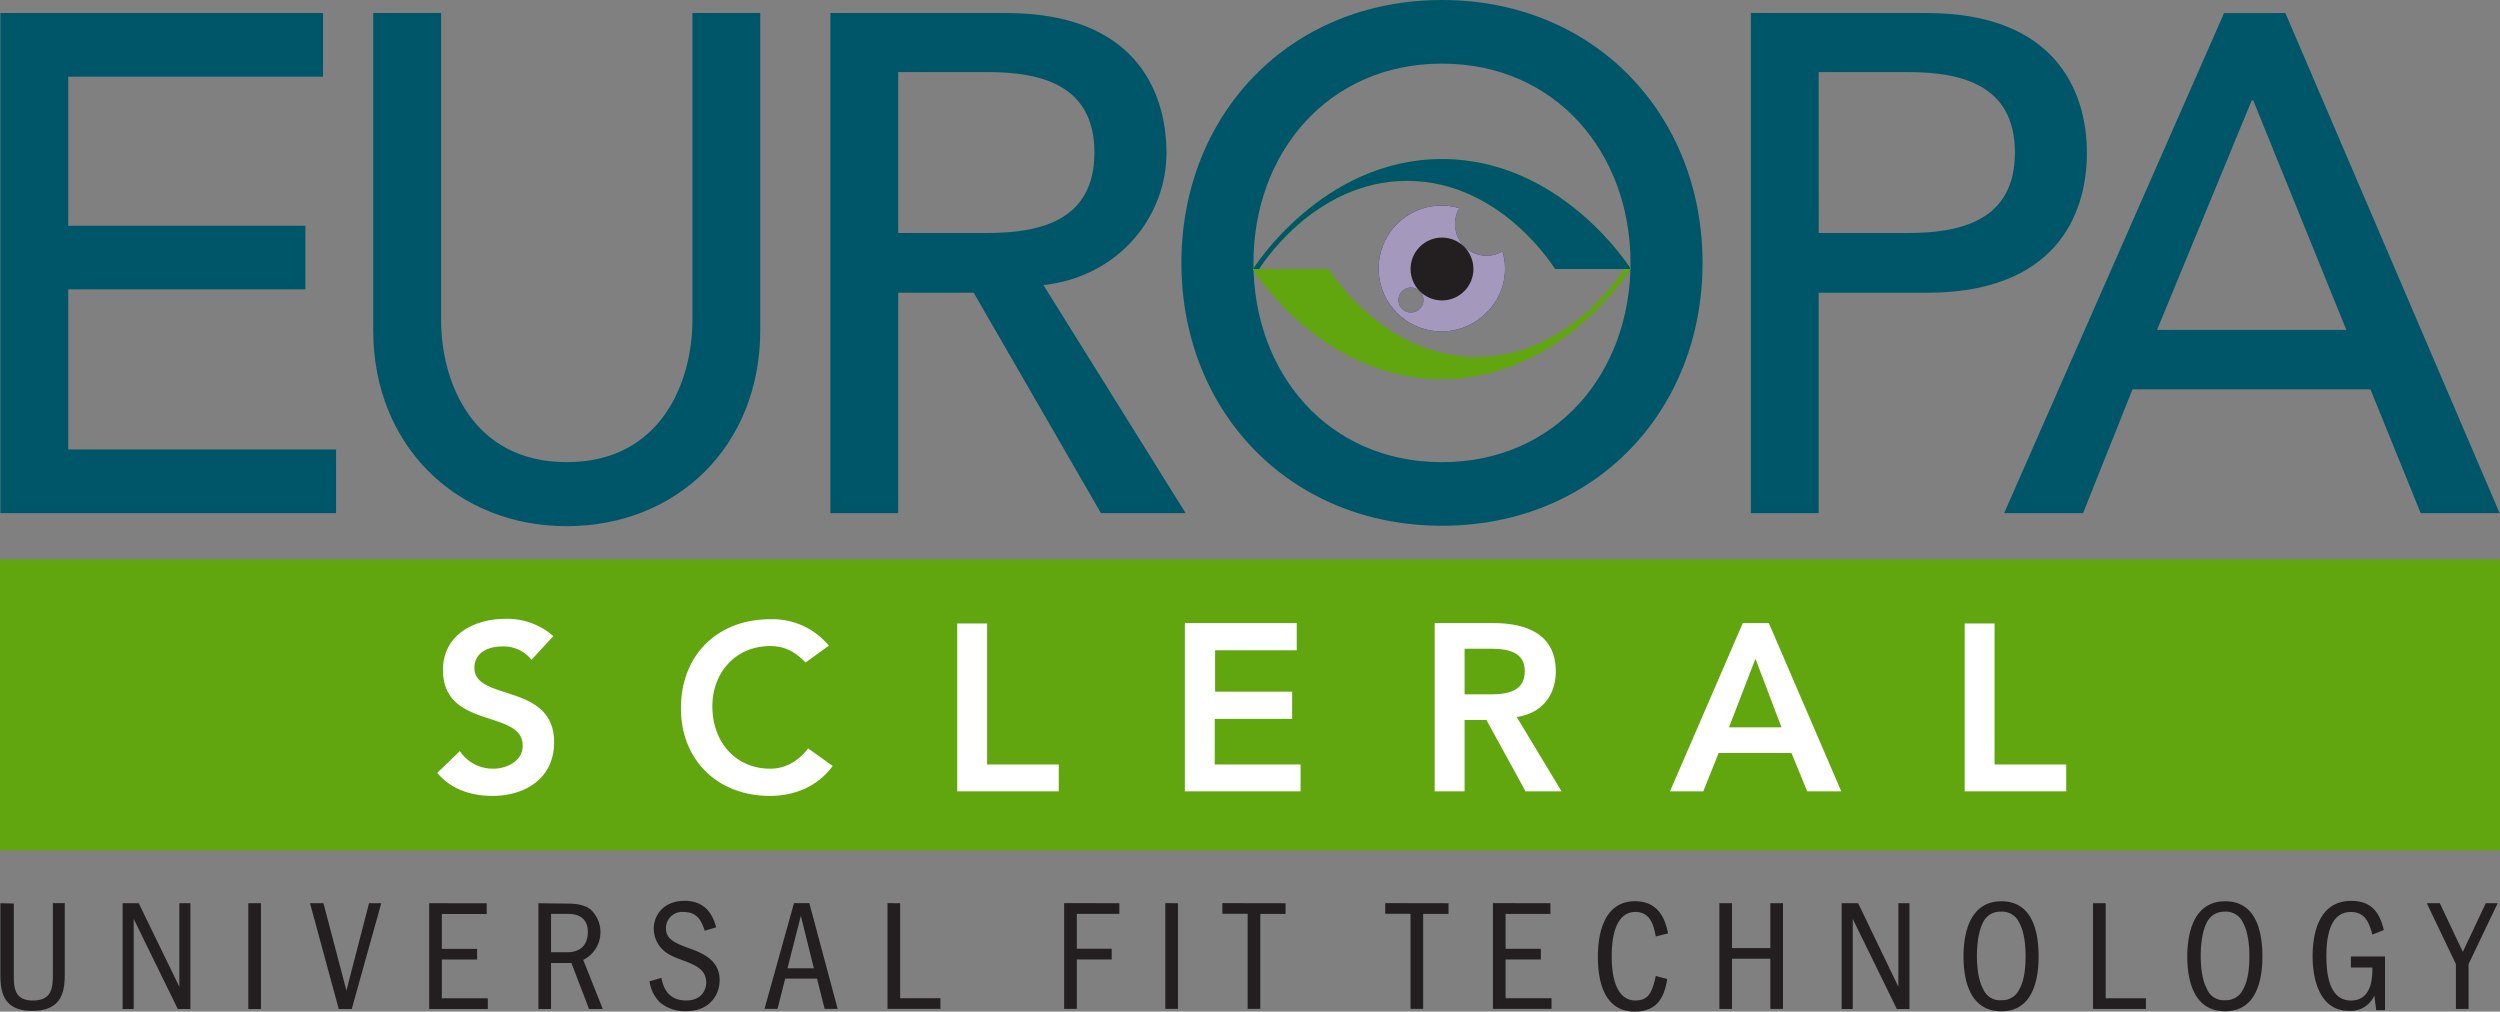 <?xml version="1.0" encoding="utf-8"?><svg id="f23588c0-c60c-4eb8-a8ad-c09ce842ca75" data-name="f448ce8a-088d-4037-94fc-57a80402e7d1" xmlns="http://www.w3.org/2000/svg" xmlns:xlink="http://www.w3.org/1999/xlink" viewBox="0 0 2804.55 1134.81"><rect x="0" y="0" width="2804.55" height="1134.81" fill="#808080" stroke="none"/><defs><clipPath id="b112f24a-6fab-4f29-8bb7-40a49069fe95" transform="translate(0 0)"><path d="M1829.57,301.78S1752.63,178.4,1617.64,178.4s-211.93,123.38-211.93,123.38h6.88s60.18-98.88,165.93-98.88,165.94,98.88,165.94,98.88Z" fill="none"/></clipPath><clipPath id="ecbad4b9-f192-462e-9525-c4304d520910" transform="translate(0 0)"><path d="M1490.4,301.78s60.18,98.87,165.93,98.87,165.94-98.87,165.94-98.87h6.87s-76.94,123.37-211.93,123.37-211.93-123.37-211.93-123.37Z" fill="none"/></clipPath><clipPath id="e8236f99-76da-4e87-bee4-3fc00acdbeb5" transform="translate(0 0)"><path d="M1685.56,282a35.27,35.27,0,0,1-43-5.59,35.84,35.84,0,0,1-5.59-43,70.63,70.63,0,1,0,30.09,117.78A68.76,68.76,0,0,0,1685.56,282Zm-92.85,64.48a14,14,0,1,1,0-19.8l0,0a13.76,13.76,0,0,1,.32,19.45c-.1.11-.21.22-.32.32Z" fill="none"/></clipPath><clipPath id="ad2110fc-5508-4985-836c-55f1a43073e4" transform="translate(0 0)"><path d="M1642.58,326.71a35.25,35.25,0,1,1,0-49.87,35.25,35.25,0,0,1,0,49.87Z" fill="none"/></clipPath></defs><title>europa-logo</title><polygon points="0 627.63 0 953.91 2804.55 953.91 2804.55 627.63 0 627.63" fill="#61a60e"/><path d="M.43,575.61H377V504.25H76.52V324.56h266.1V253.2H76.52V86H362.39V14.62H.43Zm418.27-561v356c0,129.82,94.15,219.67,217.09,219.67s217.09-89.42,217.09-219.67V14.62H776.8v343.9c0,69.64-34.83,159.92-141,159.92s-141-90.28-141-159.92V14.62Zm512.85,561h76.09V328.43h84.69l142.72,247.18h95L1170.57,319.83c84.68-9.46,138-76.95,138-148.31,0-70.5-36.54-156.9-179.69-156.9H931.55Zm76.09-494.79h99.73c60.19,0,120.37,14.18,120.37,90.27s-60.18,90.28-120.37,90.28h-99.73Zm610,509c171.1,0,292.32-128.54,292.32-294.9S1788.74,0,1617.64,0s-292.32,128.53-292.32,294.9,121.23,294.9,292.32,294.9Zm0-71.36c-128.53,0-211.5-100.6-211.5-223.54s83.4-223.54,211.5-223.54S1829.14,172,1829.14,294.9s-83,223.54-211.5,223.54Zm346.49,57.17h76.09V328.43h121.22c143.58,0,179.69-86.41,179.69-156.91s-36.54-156.9-179.69-156.9H1964.13Zm76.09-494.79H2140c60.18,0,120.37,14.18,120.37,90.27s-60.19,90.28-120.37,90.28h-99.73Zm208.06,494.79h88.55l55.46-138.85h266.95l56.32,138.85h88.55l-240.3-561H2495Zm171.52-205.5L2526,112.63h1.72l104.46,257.5Z" transform="translate(0 0)" fill="#005669"/><path d="M620.75,713.6a77.8,77.8,0,0,0-54.17-19.34c-34.82,0-69.64,18-69.64,57.17,0,67.49,89.42,43.85,89.42,85.12,0,17.19-17.63,25.79-33.1,25.79a44.59,44.59,0,0,1-37.4-19.77l-25.37,24.5c15.48,18.49,38.26,25.79,61.91,25.79,37,0,69.21-19.77,69.21-60.18,0-67.06-89.42-45.57-89.42-83.4,0-17.19,15.48-24.07,30.95-24.07a39.88,39.88,0,0,1,33.11,15Zm309.08,10.75a81.69,81.69,0,0,0-66.2-29.66c-58,0-99.73,39.55-99.73,99.73,0,58.89,41.7,98.44,99.73,98.44,27.51,0,53.31-10.31,70.5-33.53l-27.51-19.77c-12.47,15.9-27.08,22.78-42.56,22.78-38.69,0-64.91-29.66-64.91-70.07,0-37.4,25.79-67.49,64.91-67.49,12.9,0,25.79,3.87,39.55,18.48l26.22-18.91Zm144,163.35h113.92V857.61h-80.39V699.42h-33.53V887.7Zm255.35,0H1459V857.61h-96.3V806.46h86.84V775.94h-86.41V729.51h91.57V699H1329.19V887.7Zm280.28,0H1643v-80h24.5l43.85,80h40.41l-50.3-83.39c27.94-3.87,43.85-24.08,43.85-51.16,0-42.56-34-54.16-70.5-54.16h-65.35V887.7ZM1643,778.94V727.79h29.23c17.19,0,38.26,2.58,38.26,24.93,0,24.51-21.93,26.22-40.84,26.22ZM1873.42,887.7h37.4l17.2-43h81.67l17.63,43h38.26L1984.33,699H1955.1Zm66.2-71.79L1969.29,739l29.23,76.94ZM2204,887.7h113.92V857.61h-80.39V699.42H2204Z" transform="translate(0 0)" fill="#fff"/><path d="M.43,1013.23v78.24c0,17.62.86,42.56,35.68,42.56,36.54,0,36.54-26.23,36.54-43.85v-77H59.32V1091c0,15.47,0,31.38-22.35,31.38-21.49,0-21.49-15.05-21.49-30.52v-78.24Zm137.13,0v118.65H150v-101l49.43,101h14.19V1013.23H201.18v93.71l-45.56-93.71Zm141,0v118.65h14.19V1013.23Zm69.21,0L380,1131.88h14.62l33.1-118.65H414l-25.37,98-25.79-98Zm133.7,0v118.65h65.77v-12H495.65v-43.42H535.2v-12H495.65v-39.12H546v-12Zm122.51,0v118.65h14.19v-51.59H641l19.78,51.59H676.2l-21.92-55a34.83,34.83,0,0,0,8.17-56.74c-8.17-6.45-21.93-6.45-24.08-6.45l-34.39-.43Zm33.53,12c9,0,21.93,3,21.93,20.2,0,12.9-6.45,22.78-23.22,22.78H618.17v-43Zm165.94,15c-2.58-8.6-8.6-29.66-35.25-29.66-24.51,0-34.82,16.77-34.82,31.38a33.48,33.48,0,0,0,10.31,23.65c6,5.58,11.61,7.73,25.37,12.89,11.17,4.3,23.21,9.46,23.21,23.65,0,7.73-4.73,20.2-22.35,20.2-22.36,0-26.23-17.2-27.95-25.36l-13.32,3.87a41.74,41.74,0,0,0,11.61,23.64,43.86,43.86,0,0,0,29.23,9.89c27.94,0,37.83-19.78,37.83-34.82,0-22.79-19.78-30.53-34-35.68-16.34-6-26.23-10.32-26.23-22.36A18.15,18.15,0,0,1,764.81,1023a17.65,17.65,0,0,1,2.06.07c16.33,0,20.63,11.6,23.64,21.06l12.9-3.87Zm87.26-27.08-33.1,118.65h14.62l8.6-34h35.68l8.59,34h14.62l-31.81-118.65Zm-7.3,73.08,15-58.89L913,1086.23Zm112.19-73.08V1131.8h59.33v-12h-45.14V1013.23Zm198.18,0V1131.8H1208v-55.46h39.12v-12H1208v-39.12h47.71v-12Zm113.49,0V1131.8h14.18V1013.23Zm64,0v12h28.37v106.61h14.19V1025.27h28.37v-12Zm182.7,0v12h28.37v106.61h14.19V1025.27H1625v-12Zm120.8,0V1131.8h65.77v-12H1689v-43.42h39.55v-12H1689v-39.12h50.3v-12Zm182.7,81.68c-4.3,20.63-9.46,27.51-22.79,27.51-24.07,0-26.65-33.1-26.65-49.44,0-11.6.86-49.86,26.65-49.86,17.2,0,20.64,15.9,22.79,27.51l13.75-3.44c-2.15-10.75-7.74-36.11-37-36.11-39.12,0-41.7,46-41.7,62.33,0,23.65,5.16,61.48,41.27,61.48,27.09,0,33.53-18.49,36.54-36.54Zm71.36,37H1943v-56.32h43v56.32h14.19v-118.6H1986v50.3h-43v-50.3h-14.18ZM2066,1013.23v118.65h12.47v-101l49.43,101h14.19V1013.23h-12.47v93.71l-45.14-93.71Zm179.26-2.15c-36.11,0-42.56,37-42.56,61.9,0,23.65,5.59,61.48,42.56,61.48,35.25,0,41.7-35.68,41.7-61.48C2287,1046.33,2280.51,1011.08,2245.26,1011.08Zm-.43,11.61a21.19,21.19,0,0,1,20.63,12.89c5.16,9.46,6.88,23.65,6.88,37,0,12.47-1.29,27.09-6.88,37a21.12,21.12,0,0,1-20.2,12.47,20.27,20.27,0,0,1-20.64-12.9c-5.15-9.45-6.87-23.64-6.87-37,0-12.46,1.72-27.51,6.87-37.4a21,21,0,0,1,20.21-12Zm103.17-9.46v118.65h59.32v-12H2362.2V1013.23Zm148.31-2.15c-36.11,0-42.56,37-42.56,61.9,0,23.65,5.59,61.48,42.56,61.48,35.25,0,41.7-35.68,41.7-61.48,0-26.65-6.45-61.9-41.7-61.9Zm-.43,11.61a21.19,21.19,0,0,1,20.63,12.89c5.16,9.46,6.88,23.65,6.88,37,0,12.47-1.29,27.09-6.88,37a21.12,21.12,0,0,1-20.2,12.47,20.26,20.26,0,0,1-20.63-12.9c-5.16-9.45-6.88-23.64-6.88-37,0-12.46,1.72-27.51,6.88-37.4a21.5,21.5,0,0,1,20.2-12Zm141.43,50.72v12h24.07c0,7.74.86,37-24.07,37s-27.51-31.38-27.51-49.87c0-28.37,6.88-49.43,27.51-49.43,16.77,0,20.64,13.32,24.07,25.36l12.9-5.16c-4.3-17.19-12-32.67-36.54-32.67-37,0-43.42,37.4-43.42,62.76,0,19.35,5.16,60.62,40.84,60.62a28.76,28.76,0,0,0,28.37-17.2l2.15,16.34h9.89V1073h-38.26v.41Zm85.12-60.18,32.67,68.35v50.3h14.18v-50.3l32.68-68.35h-13.33l-25.79,54.59-25.8-54.59Z" transform="translate(0 0)" fill="#231f20"/><path d="M1829.57,301.78S1752.63,178.4,1617.64,178.4s-211.93,123.38-211.93,123.38h6.88s60.18-98.88,165.93-98.88,165.94,98.88,165.94,98.88Z" transform="translate(0 0)" fill="#61a60e"/><g clip-path="url(#b112f24a-6fab-4f29-8bb7-40a49069fe95)"><polygon points="1405.71 301.78 1405.71 177.97 1829.14 177.97 1829.14 301.78 1405.71 301.78" fill="#005669"/></g><path d="M1490.4,301.78s60.18,98.87,165.93,98.87,165.94-98.87,165.94-98.87h6.87s-76.94,123.37-211.93,123.37-211.93-123.37-211.93-123.37Z" transform="translate(0 0)" fill="#61a60e"/><g clip-path="url(#ecbad4b9-f192-462e-9525-c4304d520910)"><polygon points="1405.71 425.15 1405.71 301.78 1829.14 301.78 1829.14 425.15 1405.71 425.15" fill="#61a60e"/></g><path d="M1685.56,282a35.27,35.27,0,0,1-43-5.59,35.84,35.84,0,0,1-5.59-43,70.63,70.63,0,1,0,30.09,117.78A68.76,68.76,0,0,0,1685.56,282Zm-92.85,64.48a14,14,0,1,1,0-19.8l0,0a13.76,13.76,0,0,1,.32,19.45c-.1.11-.21.22-.32.32Z" transform="translate(0 0)" fill="#21145f"/><g clip-path="url(#e8236f99-76da-4e87-bee4-3fc00acdbeb5)"><polygon points="1540.26 379.15 1540.26 226.98 1692.01 226.98 1692.01 379.15 1540.26 379.15" fill="#a498bd"/></g><g clip-path="url(#ad2110fc-5508-4985-836c-55f1a43073e4)"><polygon points="1578.95 340.47 1578.95 263.09 1656.33 263.09 1656.33 340.47 1578.95 340.47" fill="#231f20"/></g></svg>